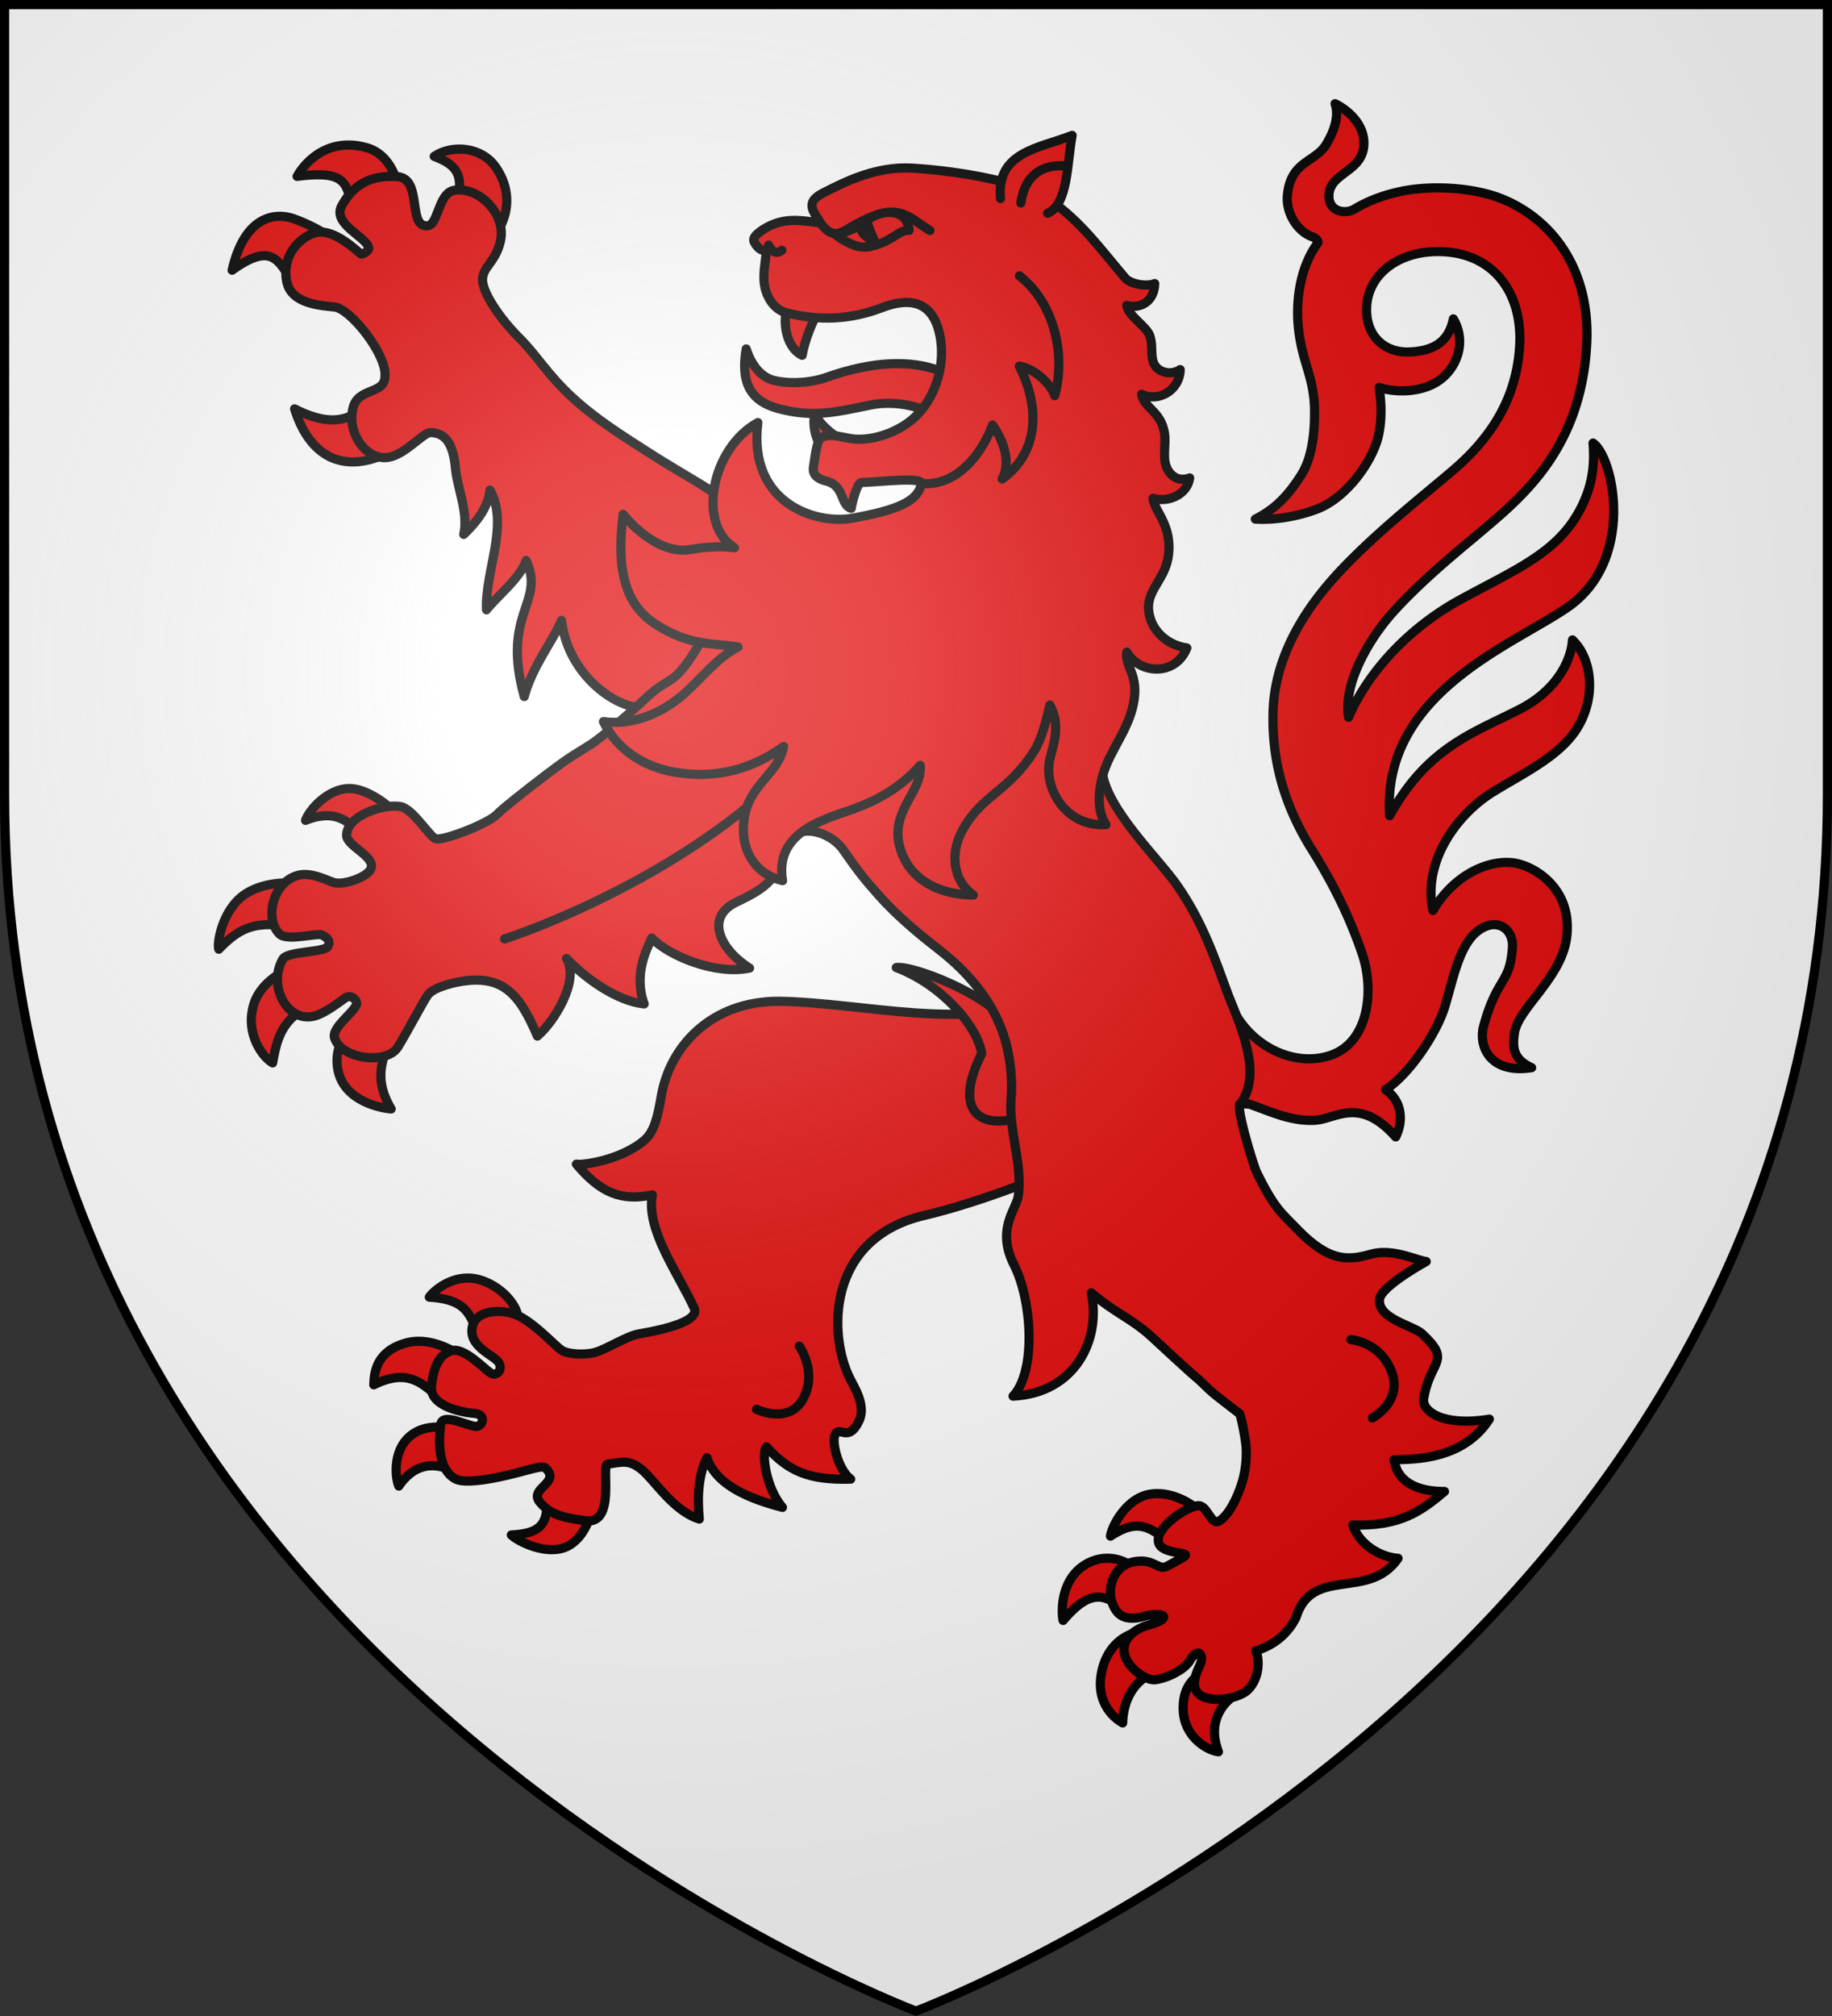 <svg xmlns="http://www.w3.org/2000/svg" width="600" height="660" viewBox="-300 -300 600 660"><rect x="-300" y="-300" width="600" height="660" fill="#333333" stroke="none"/><radialGradient id="a" cx="-80" cy="-80" r="405" gradientTransform="matrix(1 0 0 1 0 -.05)" gradientUnits="userSpaceOnUse"><stop offset="0" stop-color="#fff" stop-opacity=".31"/><stop offset=".19" stop-color="#fff" stop-opacity=".25"/><stop offset=".6" stop-color="#6b6b6b" stop-opacity=".125"/><stop offset="1" stop-opacity=".125"/></radialGradient><path fill="#fff" d="M-298.5-298.5h597v258.543C298.5 246.291 0 358.5 0 358.5S-298.5 246.291-298.5-39.957z"/><g fill="#e20909" stroke="#000" stroke-linecap="round" stroke-linejoin="round" stroke-width="3"><g fill-rule="evenodd"><path d="M-185.691-41.844c-6.672.06-12.817 6.552-14.242 10.419 7.207-2.862 12.14-1.53 16.321 2.85l10.69-7.517s-5.694-4.973-11.428-5.688a10 10 0 0 0-1.341-.064m-20.065 30.876c-3.63.02-9.339.628-13.982 3.71-7.277 4.832-9.31 15.807-8.6 18.008 7.168-7.446 12.588-9.652 25.874-6.862l.306-14.674s-1.42-.193-3.598-.182m3.36 26.792s-11.663 3.726-14.489 12.977c-3.014 9.867 3.276 17.64 6.175 19.17 1.287-6.904 2.808-16.797 16.362-19.522zm17.05 18.832c-2.076 4.023-5.87 10.057-3.545 17.28 2.832 8.797 13.883 10.894 17 11.108-5.381-9.18-3.669-15.583.672-24.463zM79.392 188.978a14.7 14.7 0 0 0-2.997.23c-7.429 1.371-12.187 10.138-12.705 13.693 7.182-4.612 12.004-4.959 19.676 2.964 2.448-2.878 6.096-6.835 9.764-10.836-.967-1.21-6.826-5.906-13.738-6.051m-16.067 21.178c-2.192-.107-4.693.32-7.215 1.682-9.404 5.075-8.395 17.154-7.915 18.665 8.343-9.866 13.897-9.788 21.02-1.947l1.427-15.561c-.832-1.03-3.663-2.66-7.317-2.839m9.84 24.024s-9.436 1.144-12.186 12.423c-2.747 11.267 4.734 16.39 6.707 17.444.299-8.66 4.603-15.874 14.923-18.154zm21.073 13.01c-2.265 1.637-6.936 4.064-6.723 12.5.228 9.074 8.098 13.441 11.529 13.81-3.168-8.494-.086-14.788 5.472-18.635zM-146.85 118.414c-6.992.028-11.97 5.232-12.55 6.249 12.845.84 13.454 5.896 16.906 14.89 4.897-3.558 9.22-6.608 12.05-8.245.248-2.076-2.848-8.2-10.122-11.486-2.225-1.004-4.326-1.416-6.284-1.408m-15.658 20.7c-1.428-.027-2.882.111-4.348.502-10.725 2.857-10.569 11.025-10.722 13.742 11.876-5.774 16.24.001 23.118 5.706l5.777-14.934c-2.12-1.48-7.64-4.898-13.825-5.016m14.82 29.78s-9.398-3.866-16.267.05c-7.406 4.222-6.836 14.158-5.43 17.57 6.294-9.211 14.528-7.44 20.677-3.11zm26.357 19.11c1.934 12.075-2.856 14.007-11.2 14.524 2.832 2.598 12.314 6.924 18.592 3.609 6.898-3.642 8.655-14.452 7.97-14.727zm-64.465-440.523c-9.878-.059-15.418 7.506-16.893 10.261 17.61-2.219 15.957 2.9 18.926 13.415l15.382-5.994c-1.242-5.52-3.436-14.483-11.485-16.8-2.13-.614-4.101-.87-5.93-.882m36.994 1.353c-3.317-.149-6.592.721-8.973 2.37 6.815 2.626 10.533 5.641 6.811 16.928l12.81 8.989c3.347-3.85 6.984-12.75.676-22.174-2.7-4.034-7.06-5.922-11.324-6.113m-58.855 22c-5.89-.324-13.05 3.292-16.314 17.632 15.637-11.202 15.42-.03 22.917 7.624l10.814-17.403s-5.788-4.326-13.59-7.085a13.9 13.9 0 0 0-3.827-.767m30.45 57.963c-6.686 10.234-15.275 10.684-26.317 5.05 6.612 21.022 22.784 21.21 37.726 9.917zM130.47 66.769c7.014-.296 14.594-8.059 26.635 5.433 2.505-5.051 2.254-11.566-3.304-15.475 8.18-5.308 16.96-19.016 19.426-27.241 3.214-10.718 5.247-23.247 13.751-26.347 4.512-1.645 8.736 1.597 8.347 7.143-.843 12.038-5.016 9.449-9.439 25.7-1.66 6.102 1.618 15.675 15.735 13.563-5.976-2.758-6.292-6.4-5.647-11.213 1.12-8.357 15.663-18.144 17.184-31.872 1.789-16.147-11.405-23.413-17.952-24.037-8.766-.836-19.448 4.683-25.904 15.634-3.41-15.948 7.747-31.46 19.846-38.88 10.137-6.216 21.65-11.657 27.292-20.612 6.36-10.097 5.08-22.802-1.445-29.061-.333 6.039-4.563 16.182-17.228 22.676-15.374 7.884-30.237 12.407-42.652 34.873-2.605-40.194 40.498-55.86 58.407-68.303 22.226-15.445 14.967-49.098 8.22-53.693.39 5.636.624 14.46-6.091 24.894-7.768 12.071-21.35 17.543-37.738 26.56-16.299 8.968-29.83 23.294-36.246 38.327-1.77-10.146 5.745-24.843 15.209-35.135 9.802-10.66 21.512-20.006 28.172-25.651 13.265-11.245 32.59-26.81 34.595-60.94 1.416-24.003-10.53-40.811-27.275-47.827-9.82-4.114-24.218-4.73-34.132-2.507-4.974 1.115-9.933 2.83-14.59 5.629-3.277 1.97-8.934.758-8.365-4.964.67-6.742 10.298-7.239 11.323-15.14.846-6.518-4.109-11.758-9.352-14.35 1.312 3.992-.11 8.624-2.862 13.245-3.586 6.023-11.706 5.381-12.764 16.777-.524 5.7 3.278 12.124 8.672 13.72.64.39 1.712 1.252 1.256 1.878-5.953 8.168-7.03 18.976-6.427 26.47 1.007 12.516 5.336 16.928 5.392 28.518.018 3.613.012 14.03-4.334 20.898-5.358 8.465-9.944 11.82-15.05 14.486 7.204.452 14.905-1.22 20.295-3.31 9.963-3.866 18.418-16.174 20.1-24.334 1.119-5.433.866-10.512.153-15.46 4.877 1.65 13.37 1.884 19.31-2.051 6.101-4.041 9.48-12.772 4.993-20.387-1.55 7.717-6.707 10.516-14.45 10.823-7.367.293-13.256-4.31-13.9-12.31-.947-11.793 9.08-20.385 22.862-20.549 18.258-.217 28.178 13.19 27.209 30.733-.971 17.583-9.68 30.526-21.993 40.992-10.579 8.992-21.71 17.727-32.72 28.654-8.586 8.522-25.5 26.589-26.067 50.544-.42 17.75 4.743 32.105 12.821 45.038 8.079 12.933 12.864 23.707 16.31 33.735 4.143 12.055 2.202 28.504-9.473 33.118-12.093 4.778-28.51-2.462-34.337-18.238-2.073 11.528-4.9 35.374 6.774 34.48 7.068 2.435 13.436 5.684 21.448 5.346"/><path d="M-45.054 27.794c-21.944-.009-35.547 14.642-38.36 30.99C-84.62 65.8-85.76 70.6-89.04 73.363c-8.046 6.773-20.98 8.207-22.184 7.756 7.728 9.207 14.564 12.29 24.872 10.054-2.148 11.335 8.281 25.396 13.668 37.002 1.818 3.92-7.32 6.681-18.302 8.566-3.574.614-10.584 5.015-14.02 5.973-3.556.991-8.928.645-10.991-.63-2.133-1.318-9.826-9.99-15.67-11.91-5.44-1.786-12.248-.762-13.513 3.667-2.015 7.068 7.383 9.895 8.636 12.394 1.211 2.417-.872 4.351-2.634 3.337-2.09-1.203-8.83-8.69-12.995-7.368-3.139.997-5.723 3.812-6.513 11.609-.67 6.609 10.144 8.627 14.234 8.94 3.329.254 2.895 3.55.89 4.176-2.16.674-11.59-4.975-12.126-.497s-1.238 14.238 4.679 17.663c4.652 2.694 22.14-2.42 24.143-2.925 2.385-.601 4.714-1.302 5.49-.584 5.275 4.877-5.517 6.619-1.863 11.147 3.883 4.813 9.496 5.256 14.672 6.108 10.634 1.752 5.24-18.4 7.59-18.523 5.076-.705 7.063-1.481 11.154 1.82 4.09 3.303 10.237 13.512 18.85 16.174-.75-7.806-.133-14.826 2.505-20.072 2.992 8.958 13.776 13.398 24.728 16.252-5.481-6.406-6.979-18.029-5.225-19.802 7.2 8.019 13.97 10.938 27.568 10.549-4.048-3.006-6.118-11.779-5.224-14.246 1.372-3.786 4.339 2.806 7.985-4.885 2.299-4.848-1.41-10.692-2.946-13.713-7.049-13.857-8.115-45.94 24.44-53.517 17.707-4.12 44.463-14.408 46.779-17.32 18.459-23.213 1.418-42.827-8.106-54.081-24.094 11.497-58.889 1.704-86.584 1.317M-150.803-146.404c.514 5.868 4.308 14.34 2.677 21.363 4.228-3.998 8.11-9.05 8.59-14.499 6.391 11.247-1.75 26.939-1.132 39.183 3.269-4.246 11.192-10.498 12.975-16.148 6.428 13.907-8.23 17.055-.616 44.55 2.65-9.928 9.376-18.138 12.206-24.944 2.17 18.897 20.327 31.374 30.558 28.243 23.46 30.59 51.71 18.68 50.345-14.594 0 0-22.175-49.052-27.91-53.285-6.227-4.595-14.15-8.744-23.184-14.51-10.197-6.51-18.566-11.734-26.474-19.05-7.908-7.314-11.714-13.876-16.893-19.013-7.292-7.23-12.134-15.26-12.29-18.99-.19-4.562 4.23-5.784 5.869-13.03 1.95-8.62-6.91-17.867-15.152-16.585-4.698.73-5.203 9.472-7.739 11.232-.598.414-1.314.558-2.233.29-4.818-1.41-.853-15.412-8.638-15.966-7.784-.554-13.99 1.814-18.197 9.449-3.383 6.137 8.34 10.323 8.782 13.928.099.808-1.6 1.98-2.423 1.96-.543-.013-8.923-9.048-15.48-6.862-5.109 1.703-10.65 7.692-8.903 15.999 1.51 7.183 11.02 7.695 15.587 8.183 5.414.579 17.519 16.032 16.542 22.994-.3 5.612-8.64 3.403-10.394 9.838-2.25 8.252 4.206 17.5 11.469 16.4 5.433-.822 11.269-7.895 13.74-8.127 5.99-.033 7.748 5.475 8.318 11.99"/><path d="M-6.466 16.76C7.833 22.13 19.962 35.372 21.53 44.89c-8.24 16.423-2.803 23.765 8.972 21.8 9.61-1.598 9.626-9.27 7.094-18.122-2.258-7.897-5.694-13.232-13.01-18.88C15.031 22.312-2.36 16.037-6.467 16.759"/><path d="M124.43 229.612c5.259-17.263 23.818-5.382 33.448-19.446-5.852-.38-12.836-4.617-14.795-10.903 15.263.456 22.156-4.326 30-10.988-6.146.036-15.216-1.497-16.503-10.371 7.35-.146 22.742-.21 31.2-13.308-14.923 2.491-22.185-2.465-21.497-6.75 2.033-12.67 9.438-11.988-.607-21.257-2.823-2.605-14.81-4.929-13.834-11.378.518-3.421 10.427-9.547 15.255-12.214-3.091-.34-10.928-4.413-18.082-2.415s-13.531 2.888-24.216-8.24c-4.913-5.137-7.333-6.494-13.221-18.544-1.184-2.422-7.322-22.887-5.27-22.513 6.99-9.581.475-24.364-3.977-35.358C97.996 14.201 94.16 2.352 85.689-9.926c-6.506-9.431-23.844-25.551-24.775-38.175-1.217-16.363-1.526-33.83-.515-42.342 2.772-23.32 3.749-27.751-18.34-35.259-13.058-4.438-58.416-16.083-79.887 7.669-10.97 12.136-22.779 11.322-32.321 27.528-9.542 16.207-9.758 11.05-18.023 18.782-8.264 7.733-15.747 13.734-18.113 15.268-4.734 3.068-6.402 3.68-14.367 9.731s-15.08 11.706-16.407 13.191c-2.655 2.97-16.87 8.55-20.038 8.189-1.955-.224-7.52-9.824-11.692-10.6-5.231-.974-17.55 2.715-17.696 9.362-.078 3.56 9.495 6.94 7.98 10.933-1.03 2.718-8.57 5.407-11.916 4.637-1.912-.44-7.428-3.645-11.958-2.43-8.463 2.273-11.044 14.493-6.028 19.254 2.55 2.42 12.474-.55 13.965.318 1.69.982 2.771 1.755 1.865 3.665-.982 2.072-13.268 1.52-14.818 4.218-5.276 9.19 2.233 22.294 11.84 18.117 3.226-1.402 6.311-3.757 8.471-5.327 1.917-1.393 3.701.355 3.895 1.407.44 2.393-8.42 7.99-7.234 11.62 2.28 6.981 17.12 8.803 20.73 2.974 2.8-4.524 8.498-15.251 9.57-16.708.536-.728 1.368-2.36 8.008-4.135 16.567-3.987 22.1 3.226 28.117 17.234 5.392-4.556 13.901-18.012 9.55-25.38 6.157 6.513 16.517 13.93 25.421 14.862-3.586-9.877 1.034-18.194 2.458-21.577 5.69 5.899 21.052 12.183 32.051 9.834-9.46-5.923-14.859-16.62-4.266-21.614s13.293-7.87 15.725-17.252 14.614-6.443 19.236.182c4.623 6.626 6.476 9.074 11.84 15.11C-6.214-.146 1.548 6.242 6.623 10.17c5.736 4.437 11.073 9.299 15.893 16.315 6.173 8.988 9.082 19.16 8.76 31.527-1.409 11.918 3.912 22.456 2.128 34.065-1.07 4.41-7.037 10.791-1.271 22.093 5.767 11.301 7.385 34.645-.348 42.909 20.372-1.017 28.87-18.528 25.614-33.83 7.775 6.605 13.069 8.366 19.377 14.04 2.39 2.15 13.217 12.318 15.924 14.445 5.517 5.39 4.77 4.45 13.288 11.106.611 1.204 2.162 9.428 2.155 11.547-.002.613.335 5.514-1.404 11.14-1.54 4.977-4.39 10.549-7.314 12.353-3.01 1.858-3.851-5.509-7.315-4.915-4.581.785-13.909 7.653-12.664 12.073 1.21 4.3 11.895 2.677 7.96 4.854l-5.032 2.784c-3.093 1.71-4.108-2.466-10.653-1.457-8.044 1.24-10.201 11.168-5.807 16.545 2.891 3.537 9.074 1.303 9.074 1.303 6.87-1.585 9.226.882.562 3.13 0 0-8.363 2.342-7.319 8.972.712 4.522 6.973 9.3 10.382 8.723 4.523-.765 9.59-3.63 11.063-6.205 2.765-4.83 5.05-1.927 3.106 1.917-1.105 2.185-3.009 6.85.102 9.213 3.79 2.881 12.89 1.237 15.729-1.51 4.346-4.204 3.72-10.927 2.656-12.85 7.206-2.225 11.032-6.71 13.16-10.845"/></g><path fill="none" d="M-134.757 7.401s58.323-18.648 95.399-57.94m181.805 189.12s9.467.664 13.225 10.267c3.918 10.015-6.21 15.348-6.21 15.348m-187.687-23.498s5.915 8.246 1.425 16.934c-4.683 9.06-15.437 3.742-15.437 3.742"/><path fill-rule="evenodd" d="M28.045-156.02c-7.775-1.952-15.276-3.82-21.447-7.758-5.748-3.668-14.418-5.055-21.437-3.634-11.292 2.286-18.588 4.238-30.062 1.228-9.662-2.534-12.543-8.873-10.712-19.59 2.015 6.243 5.424 9.257 8.682 10.197 4.191 1.209 11.674 1.22 17.524-.857 30.286-10.754 50.1-1.694 57.452 20.413"/><path fill-rule="evenodd" d="M-42.212-198.965c-1.243 3-1.036 12.33 4.921 15.295.944-5.298 3.52-11.435 5.432-14.565zm9.045 34.636c-.756 3.257.172 7.402 1.667 9.94l7.171-1.646c-3.654-2.004-6.904-4.973-8.838-8.294"/><path fill-rule="evenodd" d="M62.191-30.035c-3.011-4.506-2.548-11.306-.793-16.913 2.393-7.646 7.96-13.886 9.761-22.37 2.098-9.926-2.908-12.324-2.126-17.218 4.14 7.37 16.078 7.935 19.67-1.334-5.311-.75-10.11-4.278-11.822-9.252-3.083-8.957 4.522-12.054 5.751-20.73 1.452-10.234-4.614-14.693-5.001-19.026 5.088 1.553 11.268-1.303 12.005-6.654-2.702 1.002-5.472.306-7.176-2.67-2.044-3.57-.407-8.267-1.094-12.147-1.276-7.204-6.78-8.088-7.486-12.574 5.365 2.715 12.512-1.19 12.642-8.077-1.988 1.29-4.568 1.464-6.71.129-3.853-2.4-1.798-7.005-3.235-11.224-1.041-3.056-7.196-6.58-7.54-9.917 4.638 1.263 9.06-1.46 9.141-7.16-2.417 1.075-7.889.294-9.698-1.846-8.467-10.017-14.425-18.307-24.406-25.355-8.091-5.713-29.01-9.606-45.22-10.58-11.948-.717-22.095 4.447-29.425 8.204-6.388 3.274-2.401 6.589-.74 9.716-5.462-.672-10.126-1.61-15.291.4-2.98 1.159-6.866 3.686-6.552 5.363.182.968 2.304 4.118 4.116 2.966-.118 3.757-.866 5.891-.754 9.79.148 5.127 3.08 9.822 7.254 10.886 11.067 2.82 21.223 2.241 31.417-1.65 13.803-5.27 18.15 2.543 19.252 10.97 1.11 8.497-1.686 19.023-9.329 25.608-3.968 3.419-11.248 6.792-18.327 6.476-3.974-.177-7.81-2.155-11.293-.627-1.775.778-2.237 6.623-2.771 9.822-.418 2.498 1.502 3.869 4.155 4.514 6.148 1.494 4.555 7.913 8.223 8.935.245-1.678 1.875-8.422 3.385-8.465 6.07-.175 20.02-1.902 19.59.392-1.088 5.77-7.685 8.599-22.681 11.312-11.634 2.104-34.139-4.669-30.865-31.317-15.212 8.301-20.037 33.288-7.669 40.979-4.45-.607-9.372-.27-14.762.613-8.009 1.312-16.541-5.187-21.706-11.533-2.382 18.971 1.03 29.71 10.612 35.934 11.387 7.397 19.3 6.092 27.024 7.484-6.496 3.304-11.168 9.369-17.115 14.816-6.682 6.12-16.351 11.016-26.969 9.6 4.442 9.154 13.004 14.777 23.433 16.564 14.073 2.413 25.791-1.405 35.562-8.421-1.673 9.017-10.988 12.176-12.829 23.076-1.645 9.74 2.728 18.513 12.511 20.854-2.64-15.624 13.047-19.922 22.313-23.15 8.77-3.055 16.412-7.378 22.758-14.614.902 9.233-11.424 15.606-5.857 29.19C-.734-11.132 8.596-7.063 18.782-6.978c-6.49-4.449-7.96-13.524-3.382-21.565 6.572-11.547 14.673-12.09 23.257-25.504 2.277-3.559 3.894-9.476 5.196-15.138 3.49 6.463 1.355 12.288.057 17.419-2.438 9.637 5.181 22.6 18.281 21.731"/><path fill-rule="evenodd" d="M27.685-235.007c-1.467-15.313 12.688-16.452 23.45-20.668-1.765 9.76-1.332 22.56-8.027 25.505"/><path fill="none" d="M49.49-245.567s-13.088-2.635-15.148 12.007m-82.64 13.807s1.66 3.925 4.377 1.66m12.61-8.94c4.505 6.433 7.788 2.33 11.773.414 14.048-7.86 17.046-2.134 24.106 2.085m-2.805 82.881c16.462 1.043 23.288-19.198 23.288-19.198s7.448 9.731 3.142 17.666c9.24-6.493 14.316-19.466 5.646-36.945 5.373.821 10.7 6.447 11.58 9.675 3.496-12.603.436-29.835-11.532-39.226"/><path fill-rule="evenodd" d="M-26.103-222.896c4.394 2.918 7.712 4.572 11.852 3.414 6.728-1.666 8.897-5.464 11.993-5.103-.667-7.46-8.907-6.899-13.583-3.413-.556.333.897 3.778 2.13 6.676-1.114-.058-4.364-1.655-4.649-4.998-1.796 1.261-4.403 2.093-7.743 3.424"/></g><path fill="url(#a)" d="M-298.5-298.5h597V-40C298.5 246.2 0 358.39 0 358.39S-298.5 246.2-298.5-40z" transform="matrix(1 0 0 1 0 .05)"/><path fill="none" stroke="#000" stroke-width="3" d="M-298.5-298.5h597v258.503C298.5 246.206 0 358.398 0 358.398S-298.5 246.206-298.5-39.997z"/></svg>